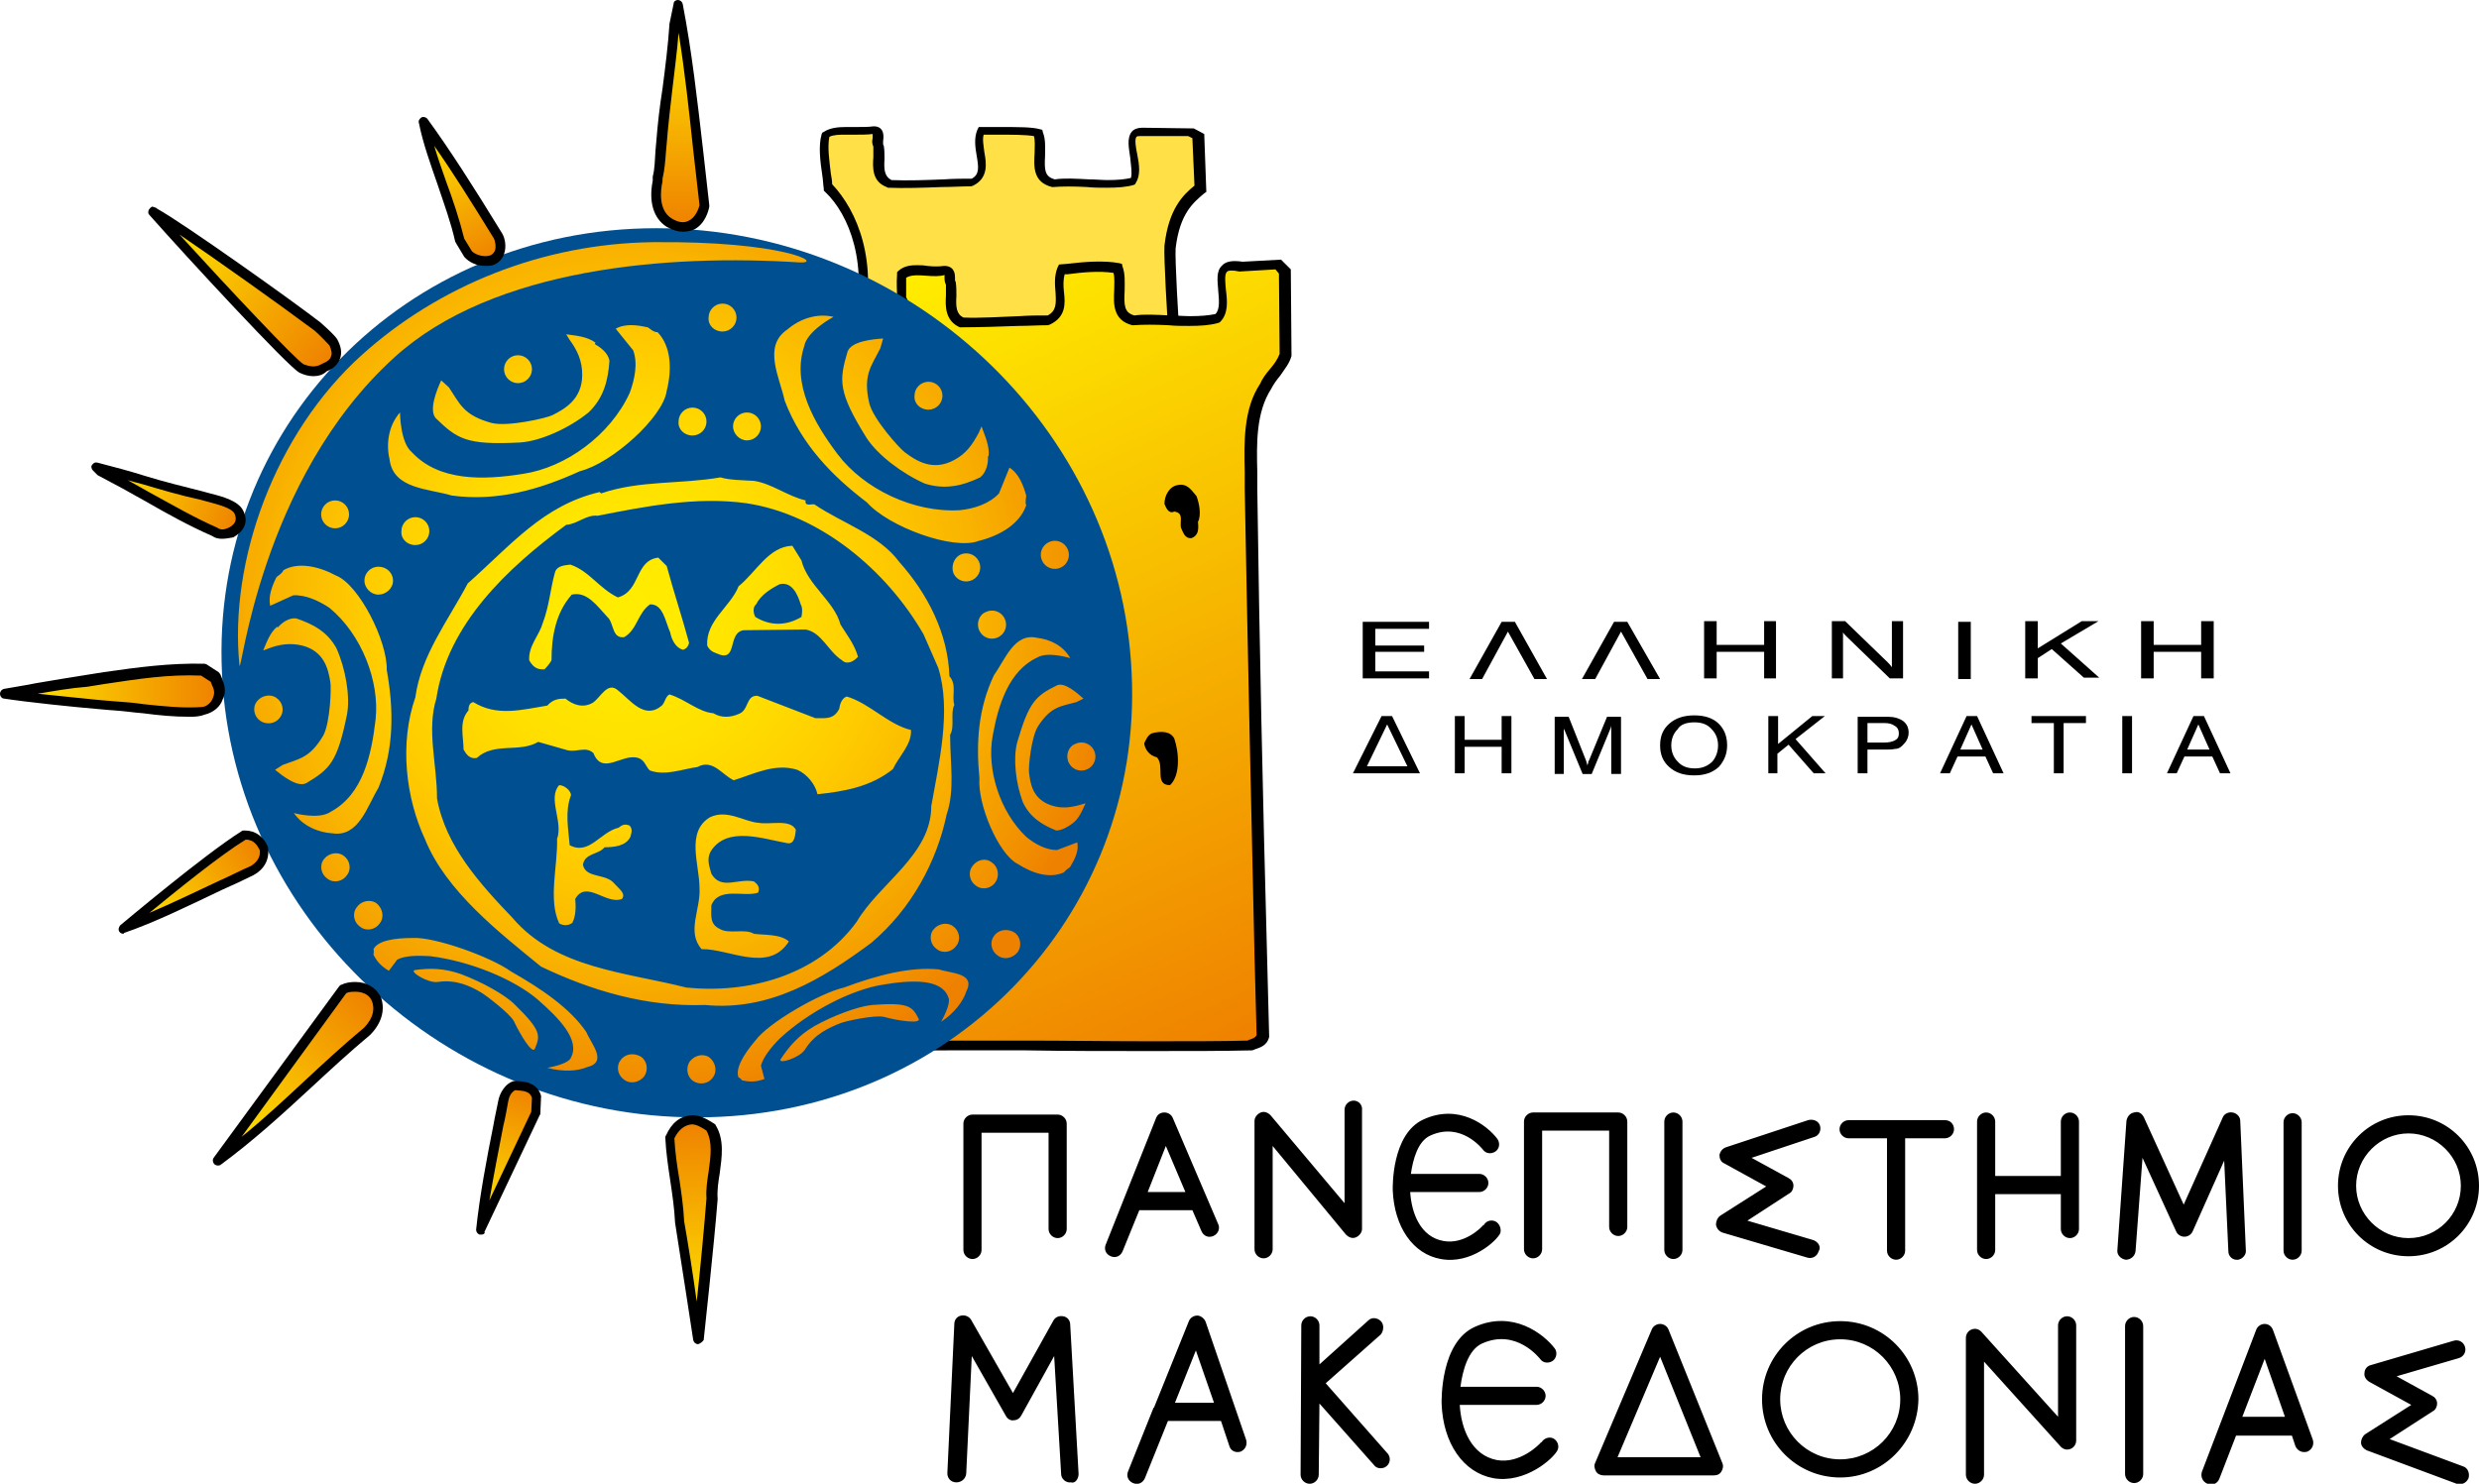 <?xml version="1.0" encoding="utf-8"?>
<!-- Generator: Adobe Illustrator 27.9.0, SVG Export Plug-In . SVG Version: 6.00 Build 0)  -->
<svg version="1.1" id="Layer_1" xmlns="http://www.w3.org/2000/svg" xmlns:xlink="http://www.w3.org/1999/xlink" x="0px" y="0px"
	 viewBox="0 0 355.1 212.6" style="enable-background:new 0 0 355.1 212.6;" xml:space="preserve">
<style type="text/css">
	.st0{fill:#FFE147;}
	.st1{fill:url(#SVGID_1_);}
	.st2{fill:#005091;}
	.st3{fill:url(#SVGID_00000174596113173989601230000001138021725049833141_);}
	.st4{fill:url(#SVGID_00000183961930561791658170000011974814837399458454_);}
	.st5{fill:url(#SVGID_00000077283401789894626100000000566168017698486941_);}
	.st6{fill:url(#SVGID_00000154420422267376018520000007868770934039218821_);}
	.st7{fill:url(#SVGID_00000161613882479859876360000010551485488338380425_);}
	.st8{fill:url(#SVGID_00000016782075167734175810000015546551452952333452_);}
	.st9{fill:url(#SVGID_00000109009777889767540070000002057901143377242763_);}
	.st10{fill:url(#SVGID_00000055665277938292177820000009573277432140029313_);}
	.st11{fill:url(#SVGID_00000134953710139958235140000008516307719575533448_);}
	.st12{fill:url(#SVGID_00000173131524513386592850000002403683234643991974_);}
</style>
<path d="M195.3,89.1h9.4v1H197v2.4h7v0.9h-7v2.8h7.7v1h-9.5V89.1z M217,89.1h-1.9l-4.6,8.2l1.8,0l3.7-6.8l3.8,6.8l1.8,0L217,89.1z
	 M233.1,89.1h-1.9l-4.6,8.2l1.9,0l3.7-6.8l3.8,6.8l1.8,0L233.1,89.1z M244.1,97.2h1.8v-3.8h6.8v3.8h1.7v-8.2h-1.7v3.4h-6.8v-3.4
	h-1.8V97.2z M262.3,97.2h1.7v-6.6c0.1,0.2,0.3,0.4,0.5,0.6l6.2,6h1.9v-8.2H271v6.6c-0.2-0.3-0.4-0.5-0.6-0.7l-6.1-5.9h-1.9V97.2z
	 M280.5,89.1v8.2h1.8v-8.2H280.5z M290.1,97.2h1.8v-2.9l2-1.3l4.6,4.1h2.2l-5.5-4.9l5.4-3.2l-2.4,0l-6.3,3.9v-3.9h-1.8V97.2z
	 M306.7,97.2h1.8v-3.8h6.8v3.8h1.8v-8.2h-1.8v3.4h-6.8v-3.4h-1.8V97.2z M198.7,103.8l2.9,6h-5.8L198.7,103.8z M193.8,110.8h9.6
	l-4-8.2h-1.5L193.8,110.8z M208.4,110.8h1.4V107h5.3v3.8h1.4v-8.2h-1.4v3.4h-5.3v-3.4h-1.4V110.8z M223.8,103.9
	c0,0.1,0.1,0.2,0.1,0.3c0,0.1,0.1,0.2,0.2,0.4l2.6,6.3h1.3l2.6-6.3c0.1-0.2,0.2-0.5,0.2-0.7v7h1.4v-8.2h-2l-2.6,6.3
	c-0.1,0.1-0.1,0.2-0.1,0.3c0,0.1-0.1,0.2-0.1,0.4l-0.2-0.7l-2.5-6.3h-2v8.2h1.3V103.9z M242.7,103.5c1.1,0,1.9,0.3,2.5,1
	c0.6,0.6,0.9,1.4,0.9,2.3c0,0.9-0.3,1.7-0.8,2.3c-0.6,0.6-1.4,1-2.5,1c-1.1,0-1.9-0.3-2.5-1c-0.6-0.6-0.9-1.4-0.9-2.3
	c0-0.9,0.3-1.7,0.9-2.3C240.7,103.8,241.6,103.5,242.7,103.5 M247.4,106.8c0-1.3-0.4-2.3-1.2-3.1c-0.8-0.8-2-1.2-3.5-1.2
	c-1.5,0-2.7,0.4-3.6,1.2c-0.9,0.8-1.3,1.8-1.3,3.1c0,1.3,0.4,2.3,1.3,3.1c0.9,0.8,2,1.2,3.6,1.2c1.5,0,2.6-0.4,3.5-1.2
	C247,109,247.4,108,247.4,106.8L247.4,106.8z M253.2,110.8h1.4V108l1.6-1.3l3.6,4.1l1.7,0l-4.3-4.9l4.2-3.3h-1.8l-4.9,4v-4h-1.4
	V110.8z M267.5,106.4v-2.8h2.4c0.6,0,1.1,0.1,1.5,0.4c0.4,0.2,0.6,0.6,0.6,1.1c0,0.5-0.2,0.8-0.6,1c-0.4,0.2-0.9,0.3-1.6,0.3H267.5z
	 M266.1,110.8h1.4v-3.4h2.1c0.3,0,0.6,0,0.8,0c0.2,0,0.6,0,1.1-0.1c0.5,0,0.9-0.3,1.3-0.8c0.4-0.4,0.6-1,0.6-1.5
	c0-0.8-0.3-1.3-0.8-1.7c-0.6-0.4-1.3-0.6-2.2-0.6h-0.9h-3.4V110.8z M280.8,107.4l1.6-3.6l1.6,3.6H280.8z M277.9,110.8h1.4l1.1-2.4h4
	l1.1,2.4h1.5l-3.8-8.2h-1.5L277.9,110.8z M294.2,110.8h1.4v-7.2h3.2v-1H291v1h3.2V110.8z M304,102.6v8.2h1.4v-8.2H304z M313.3,107.4
	l1.6-3.6l1.6,3.6H313.3z M310.4,110.8h1.4l1.1-2.4h4l1.1,2.4h1.5l-3.8-8.2h-1.5L310.4,110.8z M140.6,162.3v16.8
	c0,0.7-0.6,1.3-1.3,1.3c-0.7,0-1.3-0.6-1.3-1.3V161c0-0.7,0.6-1.3,1.3-1.3h12.2c0.7,0,1.3,0.6,1.3,1.3v15.1c0,0.7-0.6,1.3-1.3,1.3
	c-0.7,0-1.3-0.6-1.3-1.3v-13.8H140.6z M169.8,170.8l-2.8-6.6l-2.6,6.6H169.8z M174.5,175.4c0.3,0.6,0,1.4-0.7,1.7
	c-0.7,0.3-1.4,0-1.7-0.7l-1.3-3h-7.6l-2.4,5.9c-0.3,0.7-1,1-1.7,0.7c-0.7-0.3-1-1-0.7-1.7l7.2-18.1c0.2-0.5,0.6-0.8,1.2-0.8
	c0.5,0,1,0.3,1.2,0.8L174.5,175.4L174.5,175.4z M193.9,157.7c-0.7,0-1.3,0.6-1.3,1.3v13.4l-10.6-12.6c-0.4-0.4-0.9-0.6-1.4-0.4
	c-0.5,0.2-0.9,0.7-0.9,1.2V179c0,0.7,0.6,1.3,1.3,1.3c0.7,0,1.3-0.6,1.3-1.3v-14.8l10.5,12.7c0.4,0.4,0.9,0.6,1.4,0.4
	c0.5-0.2,0.9-0.7,0.9-1.2v-17C195.2,158.3,194.6,157.7,193.9,157.7 M214.2,175c-0.7-0.3-1.4,0-1.7,0.6c0,0,0-0.1,0-0.1
	c-0.3,0.4-2.8,2.9-5.8,2.3c-3.2-0.6-4.5-3.9-4.7-7h9.9c0.7,0,1.3-0.6,1.3-1.3c0-0.7-0.6-1.3-1.3-1.3h-9.8c0.3-2.1,1-4.7,2.8-5.5
	c4.4-2,7.4,1.9,7.5,2v0c0.4,0.6,1.2,0.7,1.8,0.3c0.6-0.4,0.7-1.2,0.3-1.8c-1.5-2-5.6-5.1-10.6-2.8c-4.6,2.1-4.4,9.8-4.4,10.1
	c0.2,5.3,2.9,9.2,6.9,9.9c4.3,0.8,8-2.6,8.5-3.7C215.1,176.1,214.8,175.3,214.2,175 M222.5,206.1c-0.6-0.3-1.4,0-1.7,0.6
	c0,0,0-0.1,0-0.1c-0.3,0.4-3.1,3.2-6.4,2.6c-3.6-0.7-5.1-4.4-5.3-7.9h11c0.7,0,1.3-0.6,1.3-1.3c0-0.7-0.6-1.3-1.3-1.3h-10.9
	c0.3-2.3,1.1-5.3,3.1-6.2c4.9-2.2,8.2,2.1,8.3,2.2c0.4,0.6,1.2,0.7,1.8,0.3c0.6-0.4,0.7-1.3,0.3-1.8c-1.6-2.1-6-5.5-11.4-3.1
	c-5,2.2-4.8,10.6-4.8,11c0.2,5.7,3.1,9.9,7.4,10.7c4.6,0.8,8.6-2.8,9.2-4C223.4,207.2,223.1,206.4,222.5,206.1 M231.8,159.4h-12.2
	c-0.7,0-1.3,0.6-1.3,1.3V179c0,0.7,0.6,1.3,1.3,1.3c0.7,0,1.3-0.6,1.3-1.3v-17h9.6v13.8c0,0.7,0.6,1.3,1.3,1.3
	c0.7,0,1.3-0.6,1.3-1.3v-15.1C233.1,160,232.5,159.4,231.8,159.4 M241,179.1v-18.4c0-0.7-0.6-1.3-1.3-1.3c-0.7,0-1.3,0.6-1.3,1.3
	v18.4c0,0.7,0.6,1.3,1.3,1.3C240.4,180.4,241,179.8,241,179.1 M259.8,177.7l-9.5-2.8l6-3.9c0.4-0.2,0.6-0.7,0.6-1.1
	c0-0.5-0.3-0.9-0.7-1.1l-5.3-2.9l9-3c0.7-0.2,1-1,0.8-1.6c-0.2-0.7-1-1-1.7-0.8l-11.8,3.9c-0.5,0.2-0.8,0.6-0.9,1.1
	c0,0.5,0.2,1,0.7,1.2l6,3.3l-6.6,4.2c-0.4,0.3-0.6,0.8-0.6,1.3c0.1,0.5,0.4,0.9,0.9,1.1l12.2,3.6c0.7,0.2,1.4-0.2,1.6-0.9
	C260.9,178.7,260.5,178,259.8,177.7 M352.8,210.1l-10.5-3.9l6.2-4c0.4-0.2,0.6-0.7,0.6-1.1c0-0.5-0.3-0.9-0.7-1.1l-5.1-2.8l8.9-2.6
	c0.7-0.2,1.1-0.9,0.9-1.6c-0.2-0.7-0.9-1.1-1.6-0.9l-11.9,3.5c-0.5,0.1-0.9,0.6-0.9,1.1c-0.1,0.5,0.2,1,0.7,1.3l6,3.3l-6.6,4.2
	c-0.4,0.3-0.6,0.8-0.6,1.2c0,0.5,0.4,0.9,0.8,1.1l12.9,4.8c0.7,0.2,1.4-0.1,1.7-0.8C353.8,211.1,353.5,210.3,352.8,210.1
	 M278.6,160.5L278.6,160.5h-13.8c-0.7,0-1.3,0.6-1.3,1.3c0,0.7,0.6,1.3,1.3,1.3h5.5v16.1c0,0.7,0.6,1.3,1.3,1.3
	c0.7,0,1.3-0.6,1.3-1.3v-16.1h5.7c0.7,0,1.3-0.6,1.3-1.3C279.9,161.1,279.4,160.5,278.6,160.5 M296.5,159.4c-0.7,0-1.3,0.6-1.3,1.3
	v7.8h-9.4v-7.8c0-0.7-0.6-1.3-1.3-1.3c-0.7,0-1.3,0.6-1.3,1.3v18.4c0,0.7,0.6,1.3,1.3,1.3c0.7,0,1.3-0.6,1.3-1.3v-8h9.4v5
	c0,0.7,0.6,1.3,1.3,1.3c0.7,0,1.3-0.6,1.3-1.3v-15.4C297.8,160,297.2,159.4,296.5,159.4 M321.7,179.1l-0.8-18.5
	c0-0.6-0.5-1.1-1.1-1.2c-0.6-0.1-1.2,0.2-1.4,0.7l-5.6,12.5l-5.7-12.5c-0.3-0.6-0.8-0.9-1.4-0.7c-0.6,0.1-1,0.6-1.1,1.2l-1.3,18.5
	c-0.1,0.7,0.5,1.3,1.2,1.4c0.7,0,1.3-0.5,1.4-1.2l1-13.4l4.8,10.5c0.2,0.5,0.7,0.8,1.2,0.8c0.5,0,1-0.3,1.2-0.8l4.5-10.1l0.6,13
	c0,0.7,0.6,1.3,1.4,1.2C321.2,180.4,321.8,179.8,321.7,179.1 M329.7,179.2v-18.4c0-0.7-0.6-1.3-1.3-1.3c-0.7,0-1.3,0.6-1.3,1.3v18.4
	c0,0.7,0.6,1.3,1.3,1.3C329.1,180.5,329.7,179.9,329.7,179.2 M337.5,169.9c0,4.1,3.4,7.5,7.5,7.5c4.2,0,7.5-3.4,7.5-7.5
	c0-4.1-3.4-7.5-7.5-7.5C340.9,162.4,337.5,165.8,337.5,169.9 M345,180c-5.6,0-10.1-4.5-10.1-10.1c0-5.6,4.5-10.1,10.1-10.1
	c5.6,0,10.1,4.5,10.1,10.1C355.1,175.5,350.6,180,345,180L345,180z M255,200.5c0,4.7,3.8,8.6,8.6,8.6c4.7,0,8.6-3.8,8.6-8.6
	c0-4.7-3.8-8.6-8.6-8.6C258.8,191.9,255,195.8,255,200.5 M263.6,211.7c-6.2,0-11.2-5-11.2-11.2c0-6.2,5-11.2,11.2-11.2
	c6.2,0,11.2,5,11.2,11.2C274.7,206.7,269.7,211.7,263.6,211.7L263.6,211.7z M296.1,188.6c-0.7,0-1.3,0.6-1.3,1.3V203l-11-12.2
	c-0.4-0.4-0.9-0.5-1.4-0.3c-0.5,0.2-0.8,0.7-0.8,1.2v19.6c0,0.7,0.6,1.3,1.3,1.3c0.7,0,1.3-0.6,1.3-1.3v-16.2l11,12.2
	c0.4,0.4,0.9,0.5,1.4,0.3c0.5-0.2,0.8-0.7,0.8-1.2v-16.5C297.4,189.2,296.8,188.6,296.1,188.6 M307,211.2v-21.2
	c0-0.7-0.6-1.3-1.3-1.3c-0.7,0-1.3,0.6-1.3,1.3v21.2c0,0.7,0.6,1.3,1.3,1.3C306.4,212.5,307,211.9,307,211.2 M327.3,203l-2.9-8.3
	l-3.2,8.3H327.3z M331.3,206.3c0.2,0.7-0.1,1.4-0.8,1.7c-0.7,0.2-1.4-0.1-1.7-0.8l-0.5-1.5h-8l-2.4,6.2c-0.3,0.7-1,1-1.7,0.7
	c-0.7-0.3-1-1-0.8-1.7l7.8-20.4c0.2-0.5,0.7-0.8,1.2-0.8c0.5,0,1,0.3,1.2,0.9L331.3,206.3L331.3,206.3L331.3,206.3z M173.9,201
	l-2.6-7.5l-3,7.5L173.9,201z M178.5,206.3c0.2,0.7-0.1,1.4-0.8,1.7c-0.7,0.2-1.4-0.1-1.6-0.8l-1.2-3.6l-7.6,0l-3.3,8.2
	c-0.3,0.7-1,1-1.7,0.7c-0.7-0.3-1-1-0.7-1.7l3.6-9c0,0,0-0.1,0.1-0.1l5-12.4c0.2-0.5,0.7-0.8,1.2-0.8c0.5,0,1,0.4,1.2,0.9
	L178.5,206.3L178.5,206.3L178.5,206.3z M197.8,189.3c-0.5-0.5-1.3-0.6-1.8-0.1l-7,6.3l0-5.6c0-0.7-0.6-1.3-1.3-1.3
	c-0.7,0-1.3,0.6-1.3,1.3l-0.1,21.4c0,0.7,0.6,1.3,1.3,1.3c0.7,0,1.3-0.6,1.3-1.3l0.1-10.2l7.8,8.8c0.4,0.6,1.3,0.6,1.8,0.2
	c0.6-0.5,0.6-1.3,0.2-1.8h0l-8.9-10.1l7.9-7C198.2,190.7,198.3,189.8,197.8,189.3 M237.8,194.4l-6.1,14.4h11.9L237.8,194.4z
	 M246.7,209.6c0.2,0.4,0.1,0.9-0.1,1.2c-0.2,0.4-0.6,0.6-1.1,0.6h-15.8c-0.4,0-0.9-0.2-1.1-0.6c-0.2-0.4-0.3-0.8-0.1-1.2l8.1-19.1
	c0.2-0.5,0.7-0.8,1.2-0.8c0.5,0,1,0.3,1.2,0.8L246.7,209.6L246.7,209.6z M154.5,211.2l-1.2-21.4c0-0.6-0.4-1.1-1-1.2
	c-0.6-0.1-1.1,0.1-1.4,0.6l-5.8,10.4l-6-10.5c-0.3-0.5-0.9-0.7-1.4-0.6c-0.6,0.1-1,0.6-1,1.2l-1,21.4c0,0.7,0.5,1.3,1.3,1.3
	c0.7,0,1.3-0.5,1.4-1.2l0.8-16.9l4.9,8.6c0.2,0.4,0.7,0.7,1.1,0.6c0.5,0,0.9-0.3,1.1-0.7l4.7-8.5l1,16.9c0,0.7,0.7,1.3,1.4,1.2
	C154,212.6,154.5,211.9,154.5,211.2"/>
<g>
	<path class="st0" d="M170.5,18.7h-7c-2.9,0,0.2,5.1-1.1,7.1c-3.3,0.9-8-0.1-11.4,0.4c-3.4-0.8-1.3-4.6-2.2-7.2
		c-1.6-0.3-4.9-0.2-8.1-0.2c-1.1,2.5,1.7,5.9-1.2,7.4c-4,0.1-8.3,0.4-11.9,0.3c-2.3-0.9-1.2-3.7-1.6-5.4c-0.4-0.5,0.4-2.2-0.7-2.3
		c-1.9,0.5-5.3-0.4-6.9,0.6c-0.6,2.2,0.2,5.4,0.4,7.6c3.3,3.2,6.7,10.6,4.1,20.8c0.6,1.1,45.5,1.1,45.5,1.1c0,1-0.8-11.4-0.7-13.6
		c0.6-5.3,2.7-7,4.3-8.3l-0.3-7.6L170.5,18.7z"/>
	<path d="M168.2,49.6l-0.6-0.1c-44.8,0-45.3-1-45.5-1.4l-0.1-0.2l0.1-0.3c2.5-9.7-0.5-16.9-3.9-20.1l-0.2-0.2l0-0.3
		c-0.1-0.6-0.1-1.2-0.2-1.8c-0.3-2-0.6-4.3-0.1-6l0.1-0.2l0.2-0.1c0.9-0.6,2.1-0.7,3.1-0.7c0.4,0,0.9,0,1.3,0c1.1,0,2.1,0,2.7-0.1
		l0.1,0l0.1,0c1.4,0.1,1.3,1.5,1.2,2.1c0,0.2,0,0.5,0,0.5l0.1,0.2c0.1,0.6,0.1,1.3,0.1,1.9c-0.1,1.5,0,2.5,1,3c2.3,0.1,5,0,7.5-0.1
		c1.4-0.1,2.7-0.1,4-0.1c1.1-0.6,1-1.6,0.7-3.3c-0.2-1.2-0.4-2.5,0.1-3.7l0.2-0.4l3.2,0c2.5,0,4.4,0,5.5,0.3l0.4,0.1l0.1,0.4
		c0.4,1,0.3,2.2,0.3,3.3c-0.1,2-0.1,3,1.4,3.4c1.3-0.2,3.1-0.1,4.9,0c0.9,0,1.8,0.1,2.7,0.1c1.4,0,2.4-0.1,3.3-0.3
		c0.2-0.7,0-1.8-0.1-2.9c-0.2-1.4-0.5-2.8,0.2-3.7c0.3-0.4,0.9-0.6,1.5-0.6l7.4,0.1l1.5,0.8l0.3,8.3l-0.3,0.2
		c-1.5,1.3-3.5,2.8-4.1,7.9c-0.1,1.7,0.4,10.3,0.6,12.9h0.1l0.1,1.4L168.2,49.6z M123.5,47.3c3.9,0.6,27.6,0.8,43.9,0.9
		c-0.2-2.7-0.7-11.1-0.6-13c0.6-5.3,2.7-7.3,4.3-8.6l-0.3-6.8l-0.6-0.3h-6.9c-0.2,0-0.4,0-0.5,0.1c-0.3,0.3-0.1,1.6,0.1,2.5
		c0.3,1.5,0.5,3-0.2,4.1l-0.1,0.2l-0.2,0.1c-1,0.3-2.3,0.4-3.9,0.4c-0.9,0-1.9,0-2.8-0.1c-1.8-0.1-3.6-0.1-4.8,0l-0.1,0l-0.1,0
		c-2.8-0.7-2.6-3-2.5-4.9c0-0.8,0.1-1.7-0.1-2.4c-1.2-0.2-3.1-0.2-4.9-0.2l-2.3,0c-0.2,0.7,0,1.6,0.1,2.5c0.3,1.6,0.6,3.7-1.6,4.8
		l-0.3,0.1c-1.4,0-2.8,0.1-4.2,0.1c-2.6,0.1-5.4,0.2-7.7,0.1l-0.2-0.1c-2.1-0.8-2-2.8-1.9-4.3c0-0.6,0-1.1,0-1.5
		c-0.2-0.4-0.2-0.8-0.1-1.2c0-0.2,0-0.4,0-0.6c-0.7,0.1-1.7,0.1-2.8,0.1c-0.4,0-0.8,0-1.2,0c-0.7,0-1.6,0-2.2,0.3
		c-0.3,1.5,0,3.4,0.2,5.2c0.1,0.6,0.2,1.1,0.2,1.6C122.8,30.2,125.9,37.5,123.5,47.3z"/>
</g>
<g>
	<linearGradient id="SVGID_1_" gradientUnits="userSpaceOnUse" x1="131.779" y1="38.089" x2="181.554" y2="148.455">
		<stop  offset="0" style="stop-color:#FFED00"/>
		<stop  offset="1" style="stop-color:#EF8100"/>
	</linearGradient>
	<path class="st1" d="M183.9,50.8c-0.5,1.7-2.2,3-2.9,4.6c-2.8,4.1-2,10.1-2,14.7c0.4,25.7,1,53,1.6,78.3c-0.3,1-1.1,1.1-1.8,1.4
		c-15,0.4-47-0.2-48.3,0.1c2.1-1.7,4.6-2.6,7.2-3.8c6.1-6,11.1-11.9,14.6-19.1h0.5c-0.2-0.5-0.3-1.5,0.5-1.2
		c0.2-2.8,2.1-4.8,2.7-7.4c0.6-3.5,2-7,2.3-10.4c1.6-7.1,2.3-15.4,1.4-22.9c-0.3-3.2-6.6-15.9-7.9-18.6c-1.2-1.1-2.8-3.3-3.6-4.7
		c-4.6-6.7-12.4-11.7-18.8-16.6c-0.3-0.7,0.4-1.8-0.2-2.3c0-0.5-0.1-1.6,0-3.4c1.5-1.3,4.1-0.2,6.2-0.7c1.2,0.1,0.5,1.2,0.9,1.8
		c0.4,1.8-0.8,4.7,1.6,5.7c3.7,0.1,8.3-0.2,12.4-0.3c3.1-1.5,0.7-4.7,1.8-7.3c2.6-0.3,5.3-0.7,8-0.2c1,2.7-1.2,6.6,2.3,7.5
		c3.6-0.5,8.5,0.6,11.9-0.4c2.5-2.2-2-8.5,3.5-7.4l5.3-0.3l1,1L183.9,50.8z"/>
	<path d="M164.5,150.6c-5.8,0-12,0-17.5-0.1c-4.4,0-8.3,0-11.2,0c-3.9,0-5,0-5.2,0.1l-0.6-1.2c1.6-1.3,3.5-2.1,5.4-3
		c0.6-0.3,1.2-0.5,1.9-0.8c6.8-6.6,11.2-12.4,14.4-18.9l0.3-0.4c0-0.3,0.1-0.6,0.2-0.9c0.1-0.2,0.3-0.3,0.5-0.4
		c0.2-1.4,0.8-2.7,1.4-3.8c0.5-1,1-2,1.2-3c0.3-1.6,0.7-3.1,1.1-4.7c0.5-2,1-3.8,1.2-5.6c1.8-7.7,2.2-15.8,1.4-22.7
		c-0.2-2-3.1-8.8-7.8-18.3c-1.1-1.1-2.8-3.3-3.7-4.8c-3.7-5.4-9.5-9.6-15-13.7c-1.2-0.9-2.4-1.8-3.6-2.7l-0.2-0.3
		c-0.2-0.5-0.1-1.1-0.1-1.5c0-0.2,0.1-0.5,0.1-0.6l-0.2-0.2l0-0.3c0-0.1,0-0.3,0-0.5c0-0.6-0.1-1.6,0-3l0-0.3l0.2-0.2
		c0.9-0.8,2-0.8,2.7-0.8c0.4,0,0.9,0,1.4,0.1c0.9,0.1,1.8,0.1,2.4,0l0.1,0l0.1,0c1.4,0.1,1.4,1.3,1.4,1.7c0,0.1,0,0.4,0,0.4l0.1,0.2
		c0.1,0.6,0.1,1.3,0.1,2c-0.1,1.6,0,2.6,1,3.1c2.4,0.1,5.3-0.1,8-0.2c1.4-0.1,2.7-0.1,4.1-0.1c1.2-0.7,1.2-1.6,1.1-3.3
		c-0.1-1.1-0.2-2.4,0.3-3.6l0.2-0.4l1.2-0.1c2.5-0.3,5.2-0.5,7.4-0.1l0.4,0.1l0.1,0.4c0.4,1.1,0.3,2.3,0.3,3.4
		c-0.1,2.1-0.1,3.2,1.4,3.6c1.3-0.2,3.2-0.1,5.1,0c1,0,1.9,0.1,2.9,0.1c1.5,0,2.6-0.1,3.6-0.3c0.7-0.7,0.5-2.1,0.4-3.4
		c-0.1-1.4-0.3-2.7,0.5-3.5c0.6-0.7,1.6-0.8,3-0.6l5.5-0.3l1.4,1.4l0.1,12.3l0,0.1c-0.3,1.1-1,1.9-1.6,2.8c-0.5,0.6-1,1.3-1.3,1.9
		c-2.2,3.4-2.1,7.9-2,11.9c0,0.9,0,1.7,0,2.5c0.3,21.8,0.8,44.7,1.4,66.8l0.3,11.6l0,0.1c-0.3,1.2-1.3,1.5-1.9,1.7l-0.5,0.2
		C175.4,150.6,170.7,150.6,164.5,150.6z M135.8,149.1c2.9,0,6.8,0,11.2,0c5.5,0,11.7,0.1,17.5,0.1c6.1,0,10.7,0,14.2-0.1l0.2-0.1
		c0.6-0.2,0.9-0.3,1.1-0.7l-0.3-11.4c-0.5-22.1-1-45-1.4-66.8c0-0.8,0-1.6,0-2.5c-0.1-4.2-0.2-9,2.2-12.6c0.3-0.7,0.8-1.4,1.4-2.1
		c0.6-0.7,1.1-1.4,1.4-2.2l-0.1-11.5l-0.5-0.6l-5.1,0.3l-0.1,0c-0.9-0.2-1.6-0.2-1.8,0.1c-0.3,0.4-0.2,1.4-0.1,2.5
		c0.2,1.6,0.4,3.5-0.9,4.7l-0.3,0.1c-1.1,0.3-2.4,0.4-4.1,0.4c-1,0-2,0-2.9-0.1c-1.9-0.1-3.7-0.1-5,0l-0.1,0l-0.1,0
		c-2.8-0.7-2.7-3.1-2.6-5c0-0.9,0.1-1.7-0.1-2.5c-2-0.3-4.4-0.1-6.6,0.2l-0.4,0c-0.2,0.8-0.2,1.6-0.1,2.5c0.2,1.7,0.3,3.6-2,4.7
		l-0.3,0.1c-1.4,0-2.8,0.1-4.2,0.1c-2.8,0.1-5.7,0.2-8.2,0.2l-0.2,0c-2.1-0.9-2.1-3-2-4.5c0-0.6,0-1.1,0-1.6c-0.2-0.4-0.2-0.7-0.2-1
		c0-0.1,0-0.3,0-0.4c-0.5,0.2-1.6,0.2-2.7,0.1c-1.2-0.1-2.2-0.1-2.8,0.3c0,1.2,0,2,0,2.5c0,0.1,0,0.2,0,0.3c0.4,0.5,0.2,1.2,0.2,1.6
		c0,0.2-0.1,0.4-0.1,0.6c1.1,0.8,2.2,1.7,3.4,2.5c5.7,4.2,11.6,8.5,15.4,14.1c0.8,1.5,2.5,3.6,3.5,4.6l0.1,0.2
		c2.3,4.6,7.7,15.8,8,18.8c0.9,7.1,0.4,15.3-1.4,23.1c-0.2,1.9-0.7,3.9-1.2,5.8c-0.4,1.5-0.8,3-1.1,4.5c-0.3,1.3-0.8,2.3-1.3,3.4
		c-0.6,1.3-1.3,2.5-1.4,3.9l-0.1,0.9l-0.5-0.2c0,0.1,0,0.2,0.1,0.2l0.4,0.9h-1.1c-3.2,6.5-7.8,12.3-14.6,18.9l-0.2,0.1
		c-0.7,0.3-1.3,0.6-2,0.9c-1.1,0.5-2.1,0.9-3.1,1.5C133.6,149.1,134.6,149.1,135.8,149.1z"/>
</g>
<path class="st2" d="M99.9,160.1c36,0,63.9-28.6,62.2-63.7C160.5,61.2,130,32.7,94,32.7c-36,0-63.9,28.6-62.2,63.8
	C33.4,131.6,63.9,160.2,99.9,160.1"/>
<path d="M171.4,71.1c0.4,1.1,0.7,2.7,0.2,3.7c0.1,1,0.1,1.9-0.9,2.3c-1,0.1-1.2-0.8-1.5-1.4c-0.3-0.9,0.5-2.2-1-2.4
	c-0.8,0.4-1.2-0.6-1.4-1.1c0-1.2,0.7-2.5,1.9-2.7C170.1,69.2,170.7,70.3,171.4,71.1"/>
<path d="M168.2,105.8c0.7,2,0.9,5.3-0.6,6.7c-2.3,0-0.7-2.8-1.9-4c-1-0.2-1.7-1.1-1.8-2c0.3-0.6,0.6-1.4,1.4-1.5
	C166.2,104.8,167.6,104.7,168.2,105.8"/>
<g>
	
		<linearGradient id="SVGID_00000151536143464787727730000017650897398253169338_" gradientUnits="userSpaceOnUse" x1="97.439" y1="0.688" x2="97.439" y2="32.521">
		<stop  offset="0" style="stop-color:#FFED00"/>
		<stop  offset="1" style="stop-color:#EF8100"/>
	</linearGradient>
	<path style="fill:url(#SVGID_00000151536143464787727730000017650897398253169338_);" d="M100.9,29.4c-0.2,1.1-0.8,2.3-1.8,2.8
		c-1,0.6-2.1,0.3-3.2-0.3c-1.9-1.2-2.1-3.7-1.6-5.9v-0.6c0.4-1.4,0.4-3.3,0.5-5c0.5-5.6,1.4-11.4,1.8-17l0.6-2.8
		C98.9,9.9,99.7,19.9,100.9,29.4L100.9,29.4z"/>
	<path d="M97.8,33.2c-0.7,0-1.4-0.2-2.3-0.7c-1.9-1.2-2.6-3.6-2-6.6l0-0.4c0-0.1,0-0.1,0-0.2c0.3-1.1,0.3-2.4,0.4-3.8l0.1-1.1
		c0.2-2.6,0.5-5.2,0.9-7.7c0.4-3.1,0.8-6.2,1-9.3l0.6-2.9C96.5,0.2,96.8,0,97.1,0h0c0.3,0,0.6,0.2,0.7,0.6
		c1.3,6.7,2.1,13.9,2.9,20.8c0.3,2.7,0.6,5.4,0.9,8c0,0.1,0,0.1,0,0.2c-0.1,0.6-0.6,2.5-2.2,3.3C98.9,33.1,98.4,33.2,97.8,33.2z
		 M94.9,25.6V26c-0.3,1.3-0.6,4.1,1.3,5.3c1,0.6,1.8,0.7,2.5,0.3c0.8-0.4,1.3-1.4,1.5-2.2c-0.3-2.6-0.6-5.3-0.9-7.9
		c-0.6-5.6-1.2-11.3-2.1-16.8c-0.2,2.7-0.6,5.5-0.9,8.2c-0.3,2.5-0.6,5.2-0.8,7.7l-0.1,1.1C95.3,23,95.2,24.4,94.9,25.6z"/>
</g>
<g>
	
		<linearGradient id="SVGID_00000173137516119274528120000008015713548633017753_" gradientUnits="userSpaceOnUse" x1="60.362" y1="17.557" x2="70.158" y2="37.41">
		<stop  offset="0" style="stop-color:#FFED00"/>
		<stop  offset="1" style="stop-color:#EF8100"/>
	</linearGradient>
	<path style="fill:url(#SVGID_00000173137516119274528120000008015713548633017753_);" d="M71.2,33.8c0.6,0.8,0.7,3-0.9,3.5
		c-1.1,0.3-2.5,0-3.4-0.9l-1.2-1.9c-1.3-5.8-4-11.1-5.3-17C64.3,22.6,68,28.4,71.2,33.8L71.2,33.8z"/>
	<path d="M69.5,38.1c-1.2,0-2.3-0.5-3-1.3l-1.2-2c0-0.1-0.1-0.1-0.1-0.2c-0.6-2.7-1.6-5.4-2.5-8.1c-1-2.9-2.1-5.9-2.7-8.9
		c-0.1-0.3,0.1-0.6,0.4-0.8c0.3-0.1,0.6,0,0.8,0.2c3.2,4.4,6.6,9.7,10.7,16.4c0.4,0.6,0.7,1.9,0.3,3c-0.3,0.8-0.8,1.3-1.6,1.6
		C70.2,38.1,69.8,38.1,69.5,38.1z M66.5,34.2l1.1,1.8c0.5,0.5,1.7,0.9,2.6,0.6c0.3-0.1,0.5-0.3,0.7-0.7c0.2-0.6,0-1.5-0.2-1.8
		c-3.2-5.2-5.9-9.5-8.5-13.2c0.5,1.7,1.1,3.4,1.7,5.1C64.9,28.7,65.8,31.4,66.5,34.2z"/>
</g>
<g>
	
		<linearGradient id="SVGID_00000140712812899235757280000012920853417662558882_" gradientUnits="userSpaceOnUse" x1="21.996" y1="30.119" x2="46.955" y2="52.173">
		<stop  offset="0" style="stop-color:#FFED00"/>
		<stop  offset="1" style="stop-color:#EF8100"/>
	</linearGradient>
	<path style="fill:url(#SVGID_00000140712812899235757280000012920853417662558882_);" d="M45.5,46.8c1,0.9,1.9,1.8,2.3,2.3
		c1,2,0,3-1.3,3.6c-1,0.8-2.5,0.5-3.3,0.1c-1.3-0.7-14.7-15-21.3-22.5C22.2,30.2,38.3,41.3,45.5,46.8z"/>
	<path d="M44.9,53.9c-0.7,0-1.4-0.2-2-0.5c-1.6-0.8-16.1-16.5-21.5-22.6c-0.2-0.2-0.2-0.4-0.1-0.7c0.1-0.2,0.3-0.4,0.5-0.5
		c0,0,0,0,0,0c0.1,0,0.3,0.1,0.6,0.2l0,0c0,0,0.1,0.1,0.1,0.1c3.8,2.1,19.4,13.2,23.4,16.3c1,0.9,2,1.8,2.4,2.4
		c0.6,1.1,0.7,2,0.4,2.8c-0.3,0.8-0.9,1.4-1.9,1.8C46.3,53.7,45.6,53.9,44.9,53.9z M25.7,33.6c7.3,8,16.7,18,17.8,18.6
		c0.3,0.1,0.8,0.3,1.4,0.3c0.3,0,0.8-0.1,1.1-0.3c0.1,0,0.1-0.1,0.2-0.1c0.7-0.3,1.1-0.6,1.2-1c0.2-0.4,0.1-0.9-0.2-1.6
		c-0.3-0.3-1.1-1.2-2.1-2.1C40,43.6,31,37.2,25.7,33.6z"/>
</g>
<g>
	
		<linearGradient id="SVGID_00000036246803550414967220000014440012104102822055_" gradientUnits="userSpaceOnUse" x1="13.816" y1="66.953" x2="34.146" y2="75.14">
		<stop  offset="0" style="stop-color:#FFED00"/>
		<stop  offset="1" style="stop-color:#EF8100"/>
	</linearGradient>
	<path style="fill:url(#SVGID_00000036246803550414967220000014440012104102822055_);" d="M28.8,70.9c2,0.6,4.7,1,5.3,2.3
		c0.8,1.6-0.3,2.5-1.1,2.9c-0.7,0.3-1.5,0.5-2.2,0c-5.5-2.4-10.6-5.7-16.3-8.6l-0.7-0.7C18.9,68.1,23.7,69.8,28.8,70.9L28.8,70.9z"
		/>
	<path d="M31.8,77.2c-0.5,0-1-0.1-1.4-0.4c-3.2-1.4-6.3-3.1-9.6-5c-2.1-1.2-4.3-2.4-6.6-3.6c-0.1,0-0.1-0.1-0.2-0.1l-0.7-0.7
		c-0.2-0.2-0.3-0.6-0.1-0.8c0.2-0.3,0.5-0.4,0.8-0.3c2.3,0.6,4.6,1.2,6.8,1.9c2.6,0.8,5.4,1.5,8.2,2.2c0.4,0.1,0.7,0.2,1.1,0.3
		c2,0.5,4,1.1,4.7,2.4c0.5,0.9,0.9,2.6-1.4,3.9C32.8,77.1,32.3,77.2,31.8,77.2z M18.3,68.8c1.1,0.6,2.1,1.2,3.2,1.8
		c3.3,1.8,6.4,3.6,9.6,5c0.6,0.4,1,0.3,1.7,0c1.1-0.6,1.1-1.3,0.8-2c-0.4-0.8-2.3-1.3-3.8-1.7c-0.4-0.1-0.7-0.2-1.1-0.3
		c-2.8-0.6-5.5-1.4-8.2-2.2C19.7,69.2,19,69,18.3,68.8z"/>
</g>
<g>
	
		<linearGradient id="SVGID_00000018197588454701561470000008319222651902820737_" gradientUnits="userSpaceOnUse" x1="0.686" y1="99.301" x2="31.355" y2="98.949">
		<stop  offset="0" style="stop-color:#FFED00"/>
		<stop  offset="1" style="stop-color:#EF8100"/>
	</linearGradient>
	<path style="fill:url(#SVGID_00000018197588454701561470000008319222651902820737_);" d="M30.9,97.1c0.3,0.9,1,1.9,0.4,3
		c-0.3,1-1.1,1.6-2.1,1.8c-4.2,0.3-7.9-0.4-12.6-0.8c-1-0.1-11.5-1.1-15.9-1.7c4.2-0.7,7.6-1.3,11.8-1.9c5.8-0.8,11.1-1.7,16.6-1.5
		L30.9,97.1L30.9,97.1z"/>
	<path d="M27.1,102.7c-2.2,0-4.3-0.2-6.6-0.5c-1.3-0.1-2.6-0.3-4-0.4c-0.3,0-1.2-0.1-2.4-0.2c-3.6-0.3-10.3-1-13.5-1.5
		c-0.3,0-0.6-0.3-0.6-0.7c0-0.3,0.2-0.6,0.6-0.7c1.6-0.3,3.1-0.5,4.5-0.8c2.4-0.4,4.7-0.8,7.3-1.2l2.5-0.4c4.9-0.7,9.4-1.3,14.3-1.2
		c0.1,0,0.2,0,0.4,0.1l1.7,1.1c0.1,0.1,0.2,0.2,0.3,0.4c0.1,0.2,0.1,0.3,0.2,0.5c0.3,0.8,0.7,1.9,0.1,3c-0.3,1-1.3,1.9-2.6,2.2
		C28.5,102.7,27.8,102.7,27.1,102.7z M5.4,99.4c3.1,0.3,6.6,0.7,8.8,0.9c1.3,0.1,2.2,0.2,2.4,0.2c1.4,0.1,2.7,0.2,4,0.4
		c2.9,0.3,5.6,0.6,8.4,0.4c0.7-0.1,1.3-0.7,1.5-1.3c0.3-0.7,0.2-1.2-0.2-2c0-0.1-0.1-0.2-0.1-0.3l-1.4-0.9
		c-4.7-0.2-9.1,0.5-13.8,1.2l-2.5,0.4C10,98.6,7.8,99,5.4,99.4z"/>
</g>
<g>
	
		<linearGradient id="SVGID_00000121961866381795057840000010562469675223219847_" gradientUnits="userSpaceOnUse" x1="17.751" y1="133.214" x2="37.496" y2="121.023">
		<stop  offset="0" style="stop-color:#FFED00"/>
		<stop  offset="1" style="stop-color:#EF8100"/>
	</linearGradient>
	<path style="fill:url(#SVGID_00000121961866381795057840000010562469675223219847_);" d="M37.9,121.7c0.2,1.3-0.6,2.5-1.7,3.1
		c-5.6,2.6-12.7,6.2-18.5,8.3c0,0,11.9-10.1,17.3-13.4C36.4,119.6,37.4,120.5,37.9,121.7L37.9,121.7z"/>
	<path d="M17.7,133.8c-0.2,0-0.5-0.1-0.6-0.3c-0.2-0.3-0.1-0.6,0.1-0.9c0.5-0.4,12-10.1,17.4-13.5c0.1-0.1,0.2-0.1,0.3-0.1l0.2,0
		c1.5,0,2.7,0.9,3.3,2.4c0,0.1,0,0.1,0,0.2c0.2,1.6-0.6,3-2.1,3.8c-1.4,0.7-2.9,1.4-4.5,2.1c-4.6,2.2-9.7,4.7-14.1,6.2
		C17.8,133.8,17.7,133.8,17.7,133.8z M35.2,120.3c-3.6,2.2-9.9,7.3-13.8,10.5c3.3-1.4,6.8-3.1,10-4.6c1.6-0.7,3.1-1.5,4.5-2.1
		c0.7-0.4,1.5-1.2,1.3-2.3C36.9,121.2,36.4,120.3,35.2,120.3z"/>
</g>
<g>
	
		<linearGradient id="SVGID_00000011019632725985732450000004146304467178313391_" gradientUnits="userSpaceOnUse" x1="31.322" y1="166.454" x2="53.08" y2="142.289">
		<stop  offset="0" style="stop-color:#FFED00"/>
		<stop  offset="1" style="stop-color:#EF8100"/>
	</linearGradient>
	<path style="fill:url(#SVGID_00000011019632725985732450000004146304467178313391_);" d="M54,143.3c0.6,1.7-0.3,3.4-1.4,4.5
		c-7.3,6.1-13.8,13.2-21.3,18.5l18-24.6C50.9,141,53.2,141.4,54,143.3L54,143.3z"/>
	<path d="M31.2,167c-0.2,0-0.4-0.1-0.5-0.2c-0.2-0.2-0.3-0.6-0.1-0.9l18-24.6c0.1-0.1,0.2-0.2,0.3-0.2c0.6-0.3,1.3-0.4,2-0.4
		c1.7,0,3.1,0.9,3.7,2.3c0.6,1.8,0,3.7-1.6,5.3c-3,2.5-5.8,5.1-8.5,7.6c-4.1,3.8-8.4,7.7-12.9,11C31.5,167,31.3,167,31.2,167z
		 M49.6,142.3l-15,20.6c3.1-2.5,6.1-5.3,9-8c2.8-2.6,5.6-5.2,8.5-7.6c0.7-0.7,1.8-2.1,1.2-3.8c-0.5-1.3-1.9-1.4-2.4-1.4
		C50.5,142.1,50,142.1,49.6,142.3z"/>
</g>
<g>
	
		<linearGradient id="SVGID_00000165955225741344294470000009203713496354120620_" gradientUnits="userSpaceOnUse" x1="69.018" y1="176.242" x2="75.363" y2="155.715">
		<stop  offset="0" style="stop-color:#FFED00"/>
		<stop  offset="1" style="stop-color:#EF8100"/>
	</linearGradient>
	<path style="fill:url(#SVGID_00000165955225741344294470000009203713496354120620_);" d="M76.9,157.2l-0.1,2.3l-7.9,16.7
		c0.6-6,2-12.6,3.2-18.5c0.2-0.8,0.7-1.7,1.5-2.1C75,155.6,76.4,155.6,76.9,157.2L76.9,157.2z"/>
	<path d="M68.9,176.9c-0.1,0-0.1,0-0.2,0c-0.3-0.1-0.5-0.4-0.5-0.7c0.5-4.8,1.5-10.1,2.5-15.1c0.2-1.2,0.5-2.4,0.7-3.5
		c0.1-0.5,0.6-2,1.9-2.6c0.1,0,0.2-0.1,0.3-0.1c1.1,0,3.3,0,3.9,2.1c0,0.1,0,0.2,0,0.2l-0.1,2.3c0,0.1,0,0.2-0.1,0.3l-7.9,16.7
		C69.5,176.8,69.2,176.9,68.9,176.9z M73.8,156.2c-0.6,0.3-0.9,1-1,1.6c-0.2,1.1-0.4,2.3-0.7,3.5c-0.7,3.6-1.4,7.2-2,10.7l6-12.7
		l0.1-2C75.9,156.4,75.2,156.3,73.8,156.2z"/>
</g>
<g>
	
		<linearGradient id="SVGID_00000101809781740736179380000013114964768172052652_" gradientUnits="userSpaceOnUse" x1="100.151" y1="191.857" x2="99.155" y2="160.465">
		<stop  offset="0" style="stop-color:#FFED00"/>
		<stop  offset="1" style="stop-color:#EF8100"/>
	</linearGradient>
	<path style="fill:url(#SVGID_00000101809781740736179380000013114964768172052652_);" d="M101.8,161.5c1.8,3,0,6.8,0.2,10.3
		c-0.5,6.5-2,20.1-2,20.1s-1.8-11.6-2.6-16.8c-0.3-4.1-1.1-7.9-1.4-12.1c0.6-1.3,1.5-2.4,3.1-2.5C100,160.4,101,161,101.8,161.5
		L101.8,161.5z"/>
	<path d="M100,192.6c-0.3,0-0.6-0.2-0.7-0.6c0-0.1-1.8-11.7-2.6-16.8c-0.1-2.1-0.4-4.1-0.7-6.1c-0.3-2-0.6-4-0.7-6.1
		c0-0.1,0-0.2,0.1-0.3c0.8-1.8,2-2.8,3.7-2.9c0.1,0,0.2,0,0.2,0c1.1,0,2.2,0.7,3,1.2c0.1,0.1,0.2,0.1,0.2,0.2
		c1.3,2.1,0.9,4.6,0.6,6.9c-0.2,1.2-0.4,2.5-0.3,3.7c-0.5,6.5-2,20.1-2,20.2C100.6,192.3,100.3,192.5,100,192.6
		C100,192.6,100,192.6,100,192.6z M96.6,163.1c0.1,2,0.4,4,0.7,5.8c0.3,2,0.6,4,0.7,6.1c0.5,2.8,1.3,7.8,1.8,11.5
		c0.5-4.5,1.1-11,1.4-14.8c-0.1-1.2,0.1-2.5,0.3-3.8c0.3-2.2,0.6-4.2-0.3-5.9c-0.6-0.4-1.4-0.9-2.1-0.9
		C98,161.2,97.2,161.9,96.6,163.1z"/>
</g>
<radialGradient id="SVGID_00000084497576246746394150000011737825747330263464_" cx="89.164" cy="87.103" r="71.788" gradientUnits="userSpaceOnUse">
	<stop  offset="0" style="stop-color:#FFED00"/>
	<stop  offset="0.132" style="stop-color:#FFE900"/>
	<stop  offset="0.304" style="stop-color:#FFDF00"/>
	<stop  offset="0.499" style="stop-color:#FFCD00"/>
	<stop  offset="0.71" style="stop-color:#F9B300"/>
	<stop  offset="0.933" style="stop-color:#F18E00"/>
	<stop  offset="1" style="stop-color:#EF8100"/>
</radialGradient>
<path style="fill:url(#SVGID_00000084497576246746394150000011737825747330263464_);" d="M56.5,51.2c-19.3,17.5-22,46.2-22.2,44.1
	c-1.5-14.8,5-33.2,17.6-44.5c10.9-9.8,25.7-15.9,41.6-16.1c18.7-0.2,24.7,3.1,21,2.9C95.9,36.4,70.7,38.3,56.5,51.2L56.5,51.2z
	 M92.8,46.9c-1.4-0.3-3.2-0.6-4.6,0.2l2.5,3.1c0.7,1.9,0.2,4.2-0.5,6.1c-2.8,6.1-9.2,10.7-15.3,11.6c-5.6,0.9-12,1.1-15.9-3.1
	c-1.7-1.4-1.7-5.7-1.7-5.7c-1.7,1.9-2,4.6-1.5,6.7c0.5,4.3,5.6,4.2,8.9,5.2c6.6,0.9,12.7-0.9,18.4-3.5c4.5-1.1,11.9-7.7,12.4-11.5
	c0.8-3.2,0.6-6.4-1.3-8.4C93.6,47.6,93.1,47.1,92.8,46.9L92.8,46.9z M85.3,49.1c-1.2-0.9-2.8-1-4.2-1.2l0.5,0.8c1.1,1.5,1.8,3,1.8,5
	c0,3.5-2.5,4.9-4.3,5.8c-0.8,0.4-6.4,1.7-8.7,1.1c-4-1.1-4.5-2.7-6.1-5.1l-1.1-1c-0.6,1.3-1.8,4.2-0.8,5.4c3.1,3,4.4,3.9,12.1,3.5
	c3-0.2,7.1-2.1,9.8-4.3c2.2-2.1,2.8-4.6,3-7.4c-0.2-1.2-1.4-2-2.1-2.4L85.3,49.1L85.3,49.1z M39.6,82.7c-0.6,1.2-1.2,2.7-0.9,4.1
	l3.3-1.5c1.8-0.1,3.7,0.8,5.2,1.8c4.6,3.8,7.2,10.5,6.6,16c-0.6,5.1-1.8,10.7-6.4,13.2c-1.7,1.2-5.3,0.2-5.3,0.2
	c1.3,1.9,3.6,2.8,5.5,2.9c3.8,0.6,5-3.9,6.6-6.5c2.3-5.6,2.2-11.3,1.2-16.9c0.1-4.2-4-12.2-7.2-13.5c-2.6-1.4-5.5-2-7.6-0.8
	C40.4,82.2,39.8,82.5,39.6,82.7L39.6,82.7z M39.7,89.8c-1,0.8-1.5,2.2-2,3.4l0.8-0.3c1.6-0.6,3.1-0.8,4.8-0.4c3.1,0.8,3.7,3.3,4,5.1
	c0.2,0.8,0,6-1,7.8c-1.9,3.2-3.4,3.3-5.8,4.2l-1.1,0.7c1,0.8,3.2,2.6,4.5,1.9c3.3-2,4.4-2.9,5.8-9.8c0.5-2.6-0.2-6.6-1.5-9.5
	c-1.3-2.4-3.4-3.5-5.8-4.3c-1.1-0.1-2.1,0.7-2.6,1.3L39.7,89.8L39.7,89.8z M147,71c-0.4-1.4-1-3.1-2.4-4l-1.5,3.7
	c-1.4,1.5-3.6,2.2-5.6,2.4c-6.7,0.4-13.8-3.1-17.5-8c-3.4-4.5-6.6-10.1-4.8-15.5c0.4-2.2,4.2-4.2,4.2-4.2c-2.5-0.6-5,0.4-6.6,1.8
	c-3.6,2.4-1.1,6.9-0.4,10.2c2.4,6.3,6.8,10.8,11.8,14.6c3.1,3.5,12.4,6.9,16,5.5c3.2-0.8,5.9-2.5,6.8-5.1C146.8,72,147,71.3,147,71
	L147,71z M141.6,65.4c0.2-1.4-0.5-2.9-1-4.3l-0.4,0.9c-0.9,1.7-1.8,3-3.5,3.9c-3.1,1.7-5.5,0.1-7.1-1.1c-0.7-0.5-4.6-4.8-5.1-7.1
	c-0.9-4,0.3-5.2,1.6-7.8l0.4-1.4c-1.5,0.1-4.6,0.4-5.1,1.9c-1.2,4.1-1.4,5.7,2.7,12.3c1.6,2.5,5.2,5.2,8.4,6.6
	c2.9,0.9,5.4,0.3,7.9-0.9c0.9-0.7,1.2-2.1,1.1-3L141.6,65.4L141.6,65.4z M153.3,124.2c0.6-1,1.3-2.3,1-3.5l-2.9,1.1
	c-1.6,0-3.2-0.9-4.4-1.9c-3.8-3.6-5.7-9.7-4.8-14.5c0.8-4.4,2.3-9.3,6.4-11.2c1.5-0.9,4.7,0.1,4.7,0.1c-1-1.8-2.9-2.7-4.7-2.9
	c-3.3-0.8-4.6,3.1-6.2,5.3c-2.3,4.8-2.6,9.8-2.1,14.8c-0.3,3.7,2.7,10.9,5.5,12.3c2.2,1.4,4.6,2.1,6.6,1.2
	C152.6,124.7,153.1,124.4,153.3,124.2L153.3,124.2z M153.6,118c0.9-0.6,1.4-1.8,1.9-2.9l-0.7,0.2c-1.4,0.4-2.7,0.6-4.2,0.1
	c-2.7-0.9-3-3.1-3.2-4.7c-0.1-0.7,0.3-5.3,1.4-6.8c1.8-2.7,3.2-2.7,5.4-3.3l1-0.5c-0.9-0.8-2.7-2.4-3.8-1.9c-3,1.5-4,2.3-5.7,8.2
	c-0.6,2.3-0.2,5.8,0.8,8.5c1,2.2,2.8,3.3,4.8,4.1C152.1,119,153.1,118.4,153.6,118L153.6,118L153.6,118z M106.3,154.8
	c0.9,0.2,1.9,0.3,3.2-0.2l-0.5-1.9c0.3-1.2,1.5-2.7,2.7-3.9c4.2-3.9,10.3-7,14.7-7.7c4.1-0.7,8.4-0.9,9.4,1.7c0.6,0.9-1,3.6-1,3.6
	c1.9-1.2,3.2-3,3.6-4.3c1.4-2.7-2.1-2.6-3.9-3.2c-4.1-0.4-8.8,0.8-13.6,2.6c-3.5,0.8-10.9,5.1-12.7,7.6c-1.8,2.1-2.9,4.1-2.4,5.3
	C106,154.4,106.2,154.7,106.3,154.8L106.3,154.8z M111.8,151.8c-0.3,0.7,2.7-0.2,3.5-1.4c1.4-2.3,3.6-3.2,5.1-3.8
	c0.7-0.3,4.9-1.2,6.2-0.9c2.2,0.6,5.3,1,5,0.3c-0.9-1.8-1.4-2.4-6.7-2c-2,0.2-5.5,1.5-8.2,3C114.3,148.4,113,150,111.8,151.8
	L111.8,151.8z M53.5,136.8c0.4,0.8,1,1.6,2.2,2.3l1.2-1.6c1.1-0.6,3-0.6,4.7-0.5c5.7,0.7,12,3.3,15.4,6.2c3.1,2.7,6.1,5.8,4.8,8.3
	c-0.3,1-3.4,1.5-3.4,1.5c2.2,0.6,4.3,0.5,5.7-0.1c3-0.7,0.6-3.3-0.1-5c-2.3-3.4-6.4-6.2-10.8-8.7c-2.9-2.1-11-5-14.1-4.8
	c-2.7,0-5,0.4-5.6,1.6C53.6,136.3,53.5,136.6,53.5,136.8L53.5,136.8z M59.4,139c-0.8,0.2,1.9,1.9,3.3,1.7c2.6-0.4,4.7,0.6,6.2,1.5
	c0.7,0.4,4.1,3,4.7,4.1c1,2.1,2.6,4.7,3,4c0.8-1.9,1-2.6-2.9-6.4c-1.4-1.4-4.7-3.2-7.6-4.3C63.6,138.7,61.5,138.7,59.4,139L59.4,139
	z M135.6,116.7c-1.4,6.7-5,13.5-10.8,18.4c-7,5.2-14.6,9.8-23.8,8.9c-8.5,0.3-16.4-2.1-23.5-5.5c-6-4.9-13.6-10.8-16.6-18.2
	c-2.8-6-3.7-13.8-1.4-20.4c0.8-6,4.7-11,7.5-16.3c6.2-5.5,10.8-11.2,18.9-13.1l0.2,0.2c5.5-1.9,11.4-1.3,17.1-2.3
	c1.3,0.4,3.2,0.4,4.8,0.5c2.6,0.4,4.8,2.2,7.4,2.8c-0.2,1,1.1,0.4,1.3,0.6c4,2.7,9.2,4.3,12.1,8.2c4.1,4.6,7,10.3,7.2,16.4
	c1.1,1.2,0.3,2.8,0.7,4.1c-0.6,1.2,0.1,3.1-0.6,4.3C136.1,109.4,136.8,113.2,135.6,116.7z M134.4,95.7l-2.1-4.8
	c-5.3-9.2-14.8-17.2-25.4-18.8c-7.2-1-14.7,0.5-21.3,1.8c-1.6-0.2-2.9,1.2-4.5,1.3c-8.3,6.1-17,14.2-18.6,24.9
	c-1.4,4.5,0.1,9.4,0.1,14.3c1.2,6.8,6.2,12.3,10.8,17.1c6.2,7.3,16.3,7.8,24.9,10c8.7,0.9,18.7-1.6,24.4-9.4
	c3.3-5.6,10.7-9.6,10.7-16.6C134.5,109.3,136.3,101.8,134.4,95.7z M94.3,79.9c-3.4,0.4-2.5,4.8-5.8,5.7c-2.7-1.3-4.1-3.8-6.8-4.7
	c-0.7,0.1-1.9,0.1-2.2,1.1c-0.7,2.5-0.8,4.8-1.8,7.4c-0.5,1.7-2,3.1-1.9,5.2c0.5,0.9,1.1,1.4,2.2,1.3c0.4-0.4,0.8-0.9,1-1.3
	c0-3.4,0.6-6.8,2.9-9.4c2.2-0.5,3.6,1.6,5.1,3.2c1,0.9,0.6,3.1,2.4,2.9c1.9-1.1,1.9-3.4,3.7-4.7c1.9-0.1,2.2,2.5,2.9,4
	c0.2,1.1,0.8,2.2,1.8,2.5c0.5-0.1,0.8-0.5,0.9-1c-1-3.7-2.2-7.3-3.2-11L94.3,79.9z M122.9,94.1c-0.6,0.7-1.6,1.2-2.3,0.5
	c-2-1.3-2.9-4-5.2-4.4l-8.9,0.1c-2.4,0.4-0.7,4.8-3.9,3.3c-0.6-0.2-1-0.5-1.3-1.1c-0.2-3.6,3.3-5.5,4.5-8.5c2.5-2,4.3-5.7,7.7-5.8
	l1.3,2.1c0.9,3.6,4.7,5.8,5.6,9.2C121.2,90.8,122.4,92.3,122.9,94.1z M114.7,86.6c-0.4-1.3-1.2-3.3-3-2.9c-1.2,0.6-2.7,1.5-3.4,2.9
	c-0.5,0.4-0.4,1.3-0.1,1.8c2.1,1.3,4.4,1.3,6.6,0C114.9,87.9,115,87.1,114.7,86.6z M94.8,101.1c-2.5,2.1-4.5-0.8-6.3-2.2
	c-1.5-1.3-2.5,1.1-3.6,1.8c-1.4,0.8-2.8,0.3-3.9-0.6c-1,0-1.8,0.1-2.6,1c-3.7,0.6-7.2,1.6-10.6-0.5c-0.6,0.1-0.7,0.7-0.7,1.2
	c-1.4,1.6-0.7,3.7-0.7,5.6c0.4,0.7,0.9,1.4,1.9,1.2c2.5-2.3,6.1-0.7,8.8-2.3l4.2,1.2c1.4,0.3,2.6-0.6,3.7,0.4c1.3,3.3,4.1,0,6.4,0.7
	c1,0.3,1.1,1.3,1.7,1.8c2.2,0.8,4.6-0.2,6.8-0.5c2.2-1.2,3.5,1.1,5.2,1.9c2.9-0.9,5.9-2.5,9.1-1.5c1.4,0.6,2.6,2.1,2.9,3.5
	c3.9-0.4,7.7-1.1,10.8-3.6c0.9-1.9,2.7-3.5,2.6-5.6c-3.3-0.8-5.9-3.8-9.2-4.8c-0.7,0.2-1,1.1-1.1,1.8c-0.8,1.5-1.9,1.3-3.4,1.3
	l-8.3-3.2c-1.7-0.1-1.2,2.1-2.7,2.6c-1.1,0.5-2.5,0.6-3.6-0.1c-2.2-0.2-4-2-6.3-2.7C95.3,99.8,95.3,100.6,94.8,101.1L94.8,101.1z
	 M81.8,113.9c-0.1-0.7-1-1.4-1.7-1.4c-1.7,1.9,0.6,5.2-0.3,7.7c0.1,3.9-1.3,8.7,0.3,12.1c0.6,0.4,1.5,0.3,1.9-0.1
	c0.5-1,0.5-2.3,0.4-3.4c1.6-2.8,4.4,0.9,6.7,0c0.6-0.8-0.5-1.5-1.1-2.2c-1.2-1.5-4.1-0.7-4.5-2.7c0.3-1.7,2.2-1.4,3.1-2.5
	c1.4,0,3.1-0.2,3.7-1.5c0.2-0.7,0.3-1.1-0.1-1.6c-0.7-0.3-1.1-0.1-1.6,0.3c-2.6,0.6-4.2,4-7,2.5C81.4,118.6,80.9,116.3,81.8,113.9
	L81.8,113.9z M108.7,117.9c-2-0.1-4.5-2-7-0.8c-3.5,2.1-1.5,6.8-1.5,10.1c0.2,3.1-1.9,6.3,0.3,8.8c3.9-0.1,9.6,3.5,12.5-1.1
	c-1.2-1.1-3.6-0.9-5-1.1c-1.3-0.8-3.6,0.1-4.9-0.7c-1.5-0.7-1.2-2-1.2-3.4c1.1-2.7,4.7-1.1,6.7-1.8c0.3-0.8-0.1-1.2-0.6-1.6
	c-2.3-0.5-4.7,1.3-6.1-1.1c-0.3-1.1-0.7-2.1-0.1-3.2c2.3-3.7,7.5-1.8,10.9-1.2c1.2,0.3,1.2-1.3,1.3-1.9
	C113.2,117.3,110.3,118.2,108.7,117.9L108.7,117.9z M48,75.7c1.1,0,2-0.9,2-2c0-1.1-0.9-2-2-2c-1.1,0-2,0.9-2,2
	C46,74.8,46.9,75.7,48,75.7L48,75.7z M54.2,85.2c1.1,0,2.1-0.9,2.1-2c0-1.1-0.9-2-2.1-2c-1.1,0-2,0.9-2,2
	C52.2,84.2,53.1,85.2,54.2,85.2L54.2,85.2z M59.5,78.1c1.1,0,2-0.9,2-2c0-1.1-0.9-2-2-2c-1.1,0-2,0.9-2,2
	C57.4,77.2,58.3,78.1,59.5,78.1L59.5,78.1z M74.2,54.9c1.1,0,2-0.9,2-2c0-1.1-0.9-2-2-2c-1.1,0-2,0.9-2,2
	C72.2,54,73.1,54.9,74.2,54.9L74.2,54.9z M103.5,47.5c1.1,0,2-0.9,2-2c0-1.1-0.9-2-2-2c-1.1,0-2,0.9-2,2
	C101.4,46.6,102.3,47.5,103.5,47.5L103.5,47.5z M99.2,62.4c1.1,0,2-0.9,2-2c0-1.1-0.9-2-2-2c-1.1,0-2,0.9-2,2
	C97.1,61.5,98,62.4,99.2,62.4L99.2,62.4z M107,63.1c1.1,0,2-0.9,2-2c0-1.1-0.9-2-2-2c-1.1,0-2,0.9-2,2C105,62.1,105.9,63.1,107,63.1
	L107,63.1z M149.3,80.4c0.5,1,1.7,1.4,2.7,0.9c1-0.5,1.4-1.7,0.9-2.7c-0.5-1-1.7-1.4-2.7-0.9C149.2,78.2,148.8,79.4,149.3,80.4
	L149.3,80.4z M153.1,109.3c0.5,1,1.7,1.4,2.7,0.9c1-0.5,1.4-1.7,0.9-2.7c-0.5-1-1.7-1.4-2.7-0.9C153,107,152.6,108.3,153.1,109.3
	L153.1,109.3z M136.6,82.2c0.5,1,1.7,1.4,2.7,0.9c1-0.5,1.4-1.7,0.9-2.7c-0.5-1-1.7-1.4-2.7-0.9C136.6,80,136.2,81.2,136.6,82.2
	L136.6,82.2z M140.3,90.4c0.5,1,1.7,1.4,2.7,0.9c1-0.5,1.4-1.7,0.9-2.7c-0.5-1-1.7-1.4-2.7-0.9C140.2,88.1,139.8,89.4,140.3,90.4
	L140.3,90.4z M142.4,134.1c-0.7,0.9-0.4,2.2,0.5,2.8c0.9,0.7,2.2,0.4,2.9-0.5c0.6-0.9,0.4-2.2-0.5-2.8
	C144.3,133,143,133.2,142.4,134.1L142.4,134.1z M139.3,124.1c-0.7,0.9-0.4,2.2,0.5,2.8c0.9,0.7,2.2,0.4,2.8-0.5
	c0.6-0.9,0.4-2.2-0.5-2.8C141.3,122.9,140,123.1,139.3,124.1L139.3,124.1z M133.7,133.2c-0.7,0.9-0.4,2.2,0.5,2.8
	c0.9,0.7,2.2,0.4,2.8-0.5c0.7-0.9,0.4-2.2-0.5-2.8C135.7,132.1,134.4,132.3,133.7,133.2L133.7,133.2z M36.8,100.5
	c-0.7,0.9-0.4,2.2,0.5,2.8c0.9,0.6,2.2,0.4,2.8-0.5c0.7-0.9,0.4-2.2-0.5-2.8C38.8,99.4,37.5,99.6,36.8,100.5L36.8,100.5z
	 M46.4,123.1c-0.7,0.9-0.4,2.2,0.5,2.8c0.9,0.7,2.2,0.4,2.8-0.5c0.7-0.9,0.4-2.2-0.5-2.8C48.4,122,47.1,122.2,46.4,123.1L46.4,123.1
	z M51.1,130c-0.7,0.9-0.4,2.2,0.5,2.8c0.9,0.7,2.2,0.4,2.8-0.5c0.7-0.9,0.4-2.2-0.5-2.9C53,128.8,51.7,129.1,51.1,130L51.1,130z
	 M98.8,152.1c-0.6,0.9-0.4,2.2,0.5,2.8c0.9,0.6,2.2,0.4,2.8-0.5c0.7-0.9,0.4-2.2-0.5-2.9C100.7,150.9,99.5,151.2,98.8,152.1
	L98.8,152.1z M88.9,151.9c-0.7,0.9-0.4,2.2,0.5,2.8c0.9,0.7,2.2,0.4,2.9-0.5c0.6-0.9,0.4-2.2-0.5-2.8
	C90.8,150.8,89.5,151,88.9,151.9L88.9,151.9z M133,58.7c1.1,0,2-0.9,2-2c0-1.1-0.9-2-2-2c-1.1,0-2,0.9-2,2
	C130.9,57.8,131.8,58.7,133,58.7L133,58.7z"/>
</svg>
